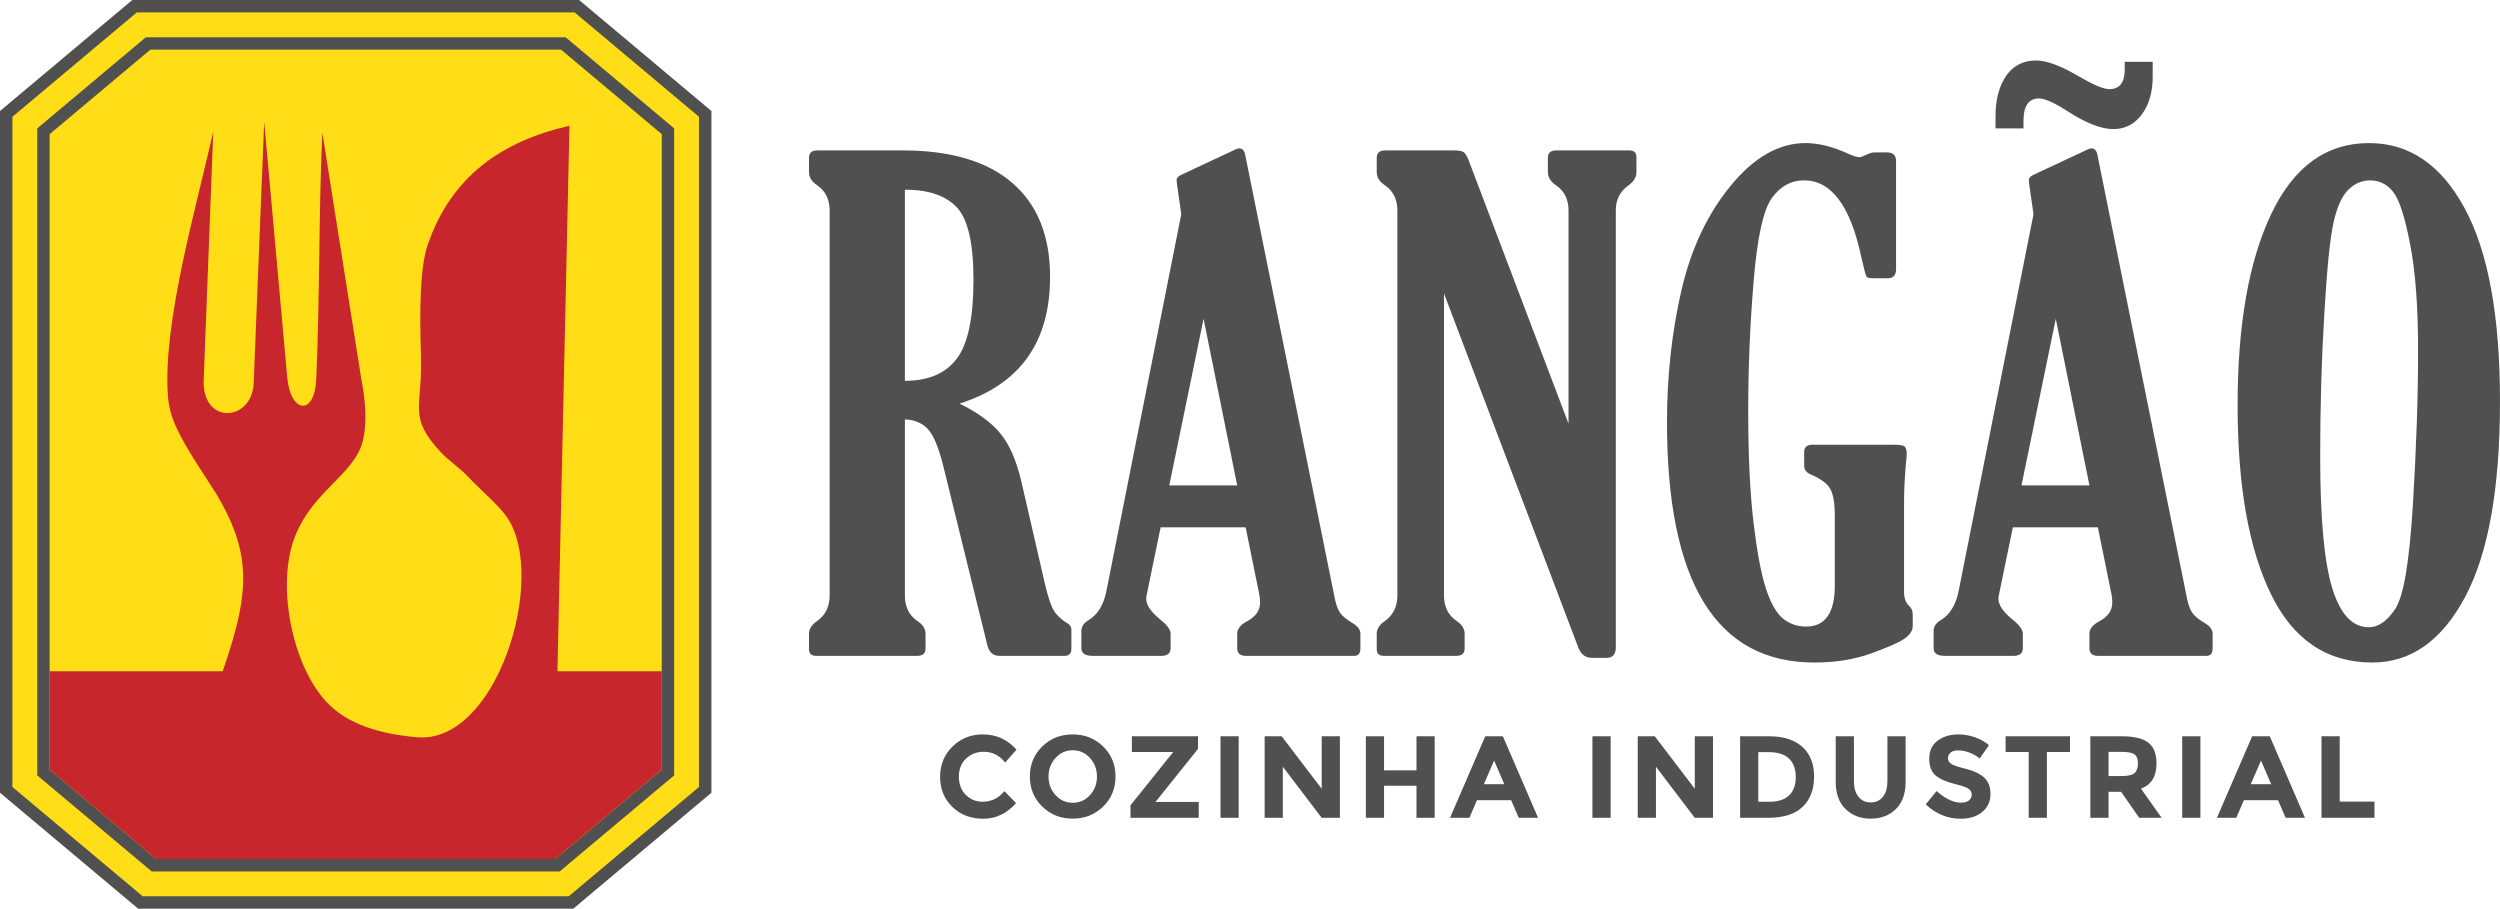 <?xml version="1.0" encoding="UTF-8"?>
<!DOCTYPE svg PUBLIC "-//W3C//DTD SVG 1.1//EN" "http://www.w3.org/Graphics/SVG/1.1/DTD/svg11.dtd">
<!-- Creator: CorelDRAW 2020 (64-Bit) -->
<svg xmlns="http://www.w3.org/2000/svg" xml:space="preserve" width="118.501mm" height="43.072mm" version="1.1" style="shape-rendering:geometricPrecision; text-rendering:geometricPrecision; image-rendering:optimizeQuality; fill-rule:evenodd; clip-rule:evenodd"
viewBox="0 0 11773.64 4279.41"
 xmlns:xlink="http://www.w3.org/1999/xlink"
 xmlns:xodm="http://www.corel.com/coreldraw/odm/2003">
 <defs>
  <style type="text/css">
   <![CDATA[
    .fil1 {fill:#ffde17}
    .fil3 {fill:#c7262c}
    .fil0 {fill:#515050}
    .fil2 {fill:#515050;fill-rule:nonzero}
   ]]>
  </style>
 </defs>
 <g id="Layer_x0020_1">
  <g id="_2083551981504">
   <polygon class="fil0" points="623.01,0 2727.37,0 3350.38,522.76 3350.38,3733.45 2699.72,4279.41 650.66,4279.41 -0,3733.45 -0,522.76 "/>
   <polygon class="fil1" points="644.29,58.46 2706.09,58.46 3291.91,550.02 3291.91,3706.18 2678.44,4220.94 671.94,4220.94 58.47,3706.19 58.47,550.02 "/>
   <polygon class="fil0" points="686.85,175.4 2663.53,175.4 3174.97,604.56 3174.97,3651.65 2635.88,4104 714.5,4104 175.41,3651.66 175.41,604.55 "/>
   <polygon class="fil1" points="708.13,233.87 2642.25,233.87 3116.5,631.82 3116.5,3624.39 2614.6,4045.53 735.78,4045.53 233.88,3624.4 233.88,631.81 "/>
   <g>
    <path class="fil2" d="M4261.55 1975.35l0 829.05c0,52.79 19.34,92.52 57.5,119.19 26.66,17.25 39.73,37.64 39.73,61.15l0 69c0,23.52 -13.08,35.02 -39.73,35.02l-475.67 0c-22.48,0 -33.46,-10.98 -33.46,-32.41l0 -71.62c0,-22.48 13.08,-42.86 39.73,-61.15 38.16,-27.71 57.5,-67.43 57.5,-119.71l0 -1812.28c0,-52.28 -19.33,-91.49 -57.5,-118.14 -26.66,-17.25 -39.73,-38.16 -39.73,-62.72l0 -67.43c0,-23.53 13.08,-35.02 39.73,-35.02l400.93 0c226.34,0 398.84,51.23 516.97,153.16 118.66,102.46 177.73,249.86 177.73,442.75 0,307.88 -142.18,506.52 -426.54,596.43 83.64,40.78 146.89,86.78 190.27,138 43.4,51.23 76.84,127.02 100.37,226.34l111.86 485.61c14.64,62.21 28.75,104.01 42.34,125.97 13.59,21.96 36.59,42.86 68.48,62.21 8.89,6.27 13.6,15.68 13.6,29.27l0 87.29c0,22.48 -10.98,33.46 -33.46,33.46l-305.27 0c-29.8,0 -48.61,-16.73 -56.97,-49.66l-207.01 -842.11c-23,-92 -48.09,-151.6 -75.8,-179.3 -27.7,-27.18 -62.72,-41.29 -105.58,-42.35zm0 -1082.04l0 900.14c110.82,0 192.36,-35.02 244.63,-104.55 52.27,-69.52 78.41,-192.88 78.41,-370.61 0,-174.06 -26.66,-288.02 -79.45,-342.9 -52.8,-54.88 -133.81,-82.07 -243.59,-82.07zm1301.58 116.05l-14.64 -104.02c-5.23,-33.45 -7.31,-52.27 -7.31,-56.45 0,-10.45 7.31,-18.82 22.99,-26.14l258.23 -120.75c4.17,-2.09 8.36,-3.13 13.58,-3.13 14.12,0 23.53,9.41 27.71,27.7l419.23 2075.74c6.79,38.16 15.68,64.82 26.65,81.55 10.46,16.2 31.38,33.45 62.21,51.75 23.53,14.11 35.02,30.84 35.02,49.13l0 67.43c0,24.57 -9.41,36.59 -28.74,36.59l-510.18 0c-27.71,0 -41.3,-12.02 -41.3,-36.59l0 -67.43c0,-23.52 16.2,-43.39 48.61,-60.12 39.21,-21.42 59.07,-50.17 59.07,-86.77 0,-10.45 -1.04,-22.47 -3.14,-35.55l-64.81 -318.86 -400.41 0 -63.25 306.85c-3.14,13.58 -4.7,23 -4.7,29.26 0,30.32 23.52,64.3 70.05,100.9 29.79,24.56 44.95,46 44.95,64.29l0 67.43c0,24.57 -14.64,36.59 -44.42,36.59l-322.01 0c-36.07,0 -53.83,-12.02 -53.83,-36.59l0 -79.98c0,-21.43 11.5,-38.68 33.97,-51.74 41.82,-25.61 69,-69 82.59,-130.16l353.88 -1780.93zm105.07 491.89l-161.52 784.61 319.9 0 -158.38 -784.61zm1718.72 493.97l0 -1003.63c0,-51.75 -19.33,-91.49 -57.5,-118.14 -26.66,-17.25 -39.72,-38.16 -39.72,-62.72l0 -67.43c0,-23.53 13.07,-35.02 39.72,-35.02l343.96 0c22.47,0 33.45,10.45 33.45,31.88l0 70.57c0,23.52 -12.55,44.42 -38.15,62.72 -39.22,27.71 -59.08,66.91 -59.08,117.62l0 2057.96c0,32.94 -14.64,49.14 -44.43,49.14l-67.43 0c-30.31,0 -51.74,-15.69 -64.29,-47.57l-633.02 -1668.54 0 1421.81c0,53.31 19.34,93.05 58.55,119.71 25.61,17.25 38.68,37.64 38.68,61.15l0 69c0,23.52 -13.07,35.02 -39.21,35.02l-341.33 0c-22.48,0 -33.45,-10.98 -33.45,-32.41l0 -71.62c0,-22.48 13.07,-42.86 39.72,-61.15 38.16,-27.71 57.5,-67.43 57.5,-119.71l0 -1812.28c0,-52.28 -19.33,-91.49 -57.5,-118.14 -26.66,-17.25 -39.72,-38.16 -39.72,-62.72l0 -67.43c0,-23.53 13.07,-35.02 39.72,-35.02l322.52 0c23.53,0 39.21,2.61 47.04,8.36 8.37,5.75 16.21,19.34 24.57,40.78l469.4 1237.82zm1147.91 99.32l386.82 0c25.1,0 41.29,2.61 48.09,8.37 6.8,5.75 9.94,17.77 9.94,36.07 0,8.37 -1.57,26.14 -4.71,53.84 -5.23,66.39 -7.84,121.27 -7.84,165.18l0 429.68c0,28.24 7.32,49.66 22.48,64.29 12.02,9.94 18.29,24.05 18.29,41.3l0 54.88c0,21.96 -12.55,41.29 -38.16,59.07 -25.6,18.3 -78.4,41.3 -157.86,70.05 -79.98,28.75 -168.84,42.86 -267.12,42.86 -462.61,0 -694.18,-377.4 -694.18,-1132.22 0,-215.36 22.47,-421.32 67.43,-617.86 44.96,-196.54 122.84,-361.72 232.62,-495.54 109.77,-133.81 227.38,-200.73 352.31,-200.73 62.21,0 130.16,17.26 203.87,51.23 21.43,9.94 38.68,15.16 50.7,15.16 6.27,0 17.76,-4.18 35.54,-13.07 13.08,-6.27 24.57,-9.41 33.46,-9.41l60.11 0c28.74,0 42.86,13.59 42.86,41.29l0 507.04c0,29.8 -12.54,44.43 -38.15,44.43l-64.82 0c-20.39,0 -32.41,-2.09 -36.08,-6.8 -3.66,-4.7 -12.02,-37.11 -25.61,-97.22 -51.22,-237.85 -140.61,-357.02 -268.68,-357.02 -61.68,0 -112.39,28.23 -152.11,84.15 -40.25,56.45 -68.48,186.09 -85.21,389.96 -17.25,203.86 -25.61,407.21 -25.61,609.49 0,212.75 8.37,387.34 24.57,524.81 16.2,137.48 35.55,241.5 58.02,311.55 22.47,69.52 49.66,117.61 80.5,143.22 31.37,25.62 67.95,38.16 109.78,38.16 89.91,0 134.86,-64.29 134.86,-193.4l0 -331.41c0,-57.51 -7.32,-98.27 -21.44,-123.36 -14.11,-25.1 -43.91,-47.57 -89.38,-66.92 -22.48,-9.41 -33.46,-23 -33.46,-41.29l0 -64.82c0,-23.52 12.55,-35.02 38.16,-35.02zm1041.8 -1085.18l-14.64 -104.02c-5.23,-33.45 -7.31,-52.27 -7.31,-56.45 0,-10.45 7.31,-18.82 23,-26.14l258.22 -120.75c4.18,-2.09 8.37,-3.13 13.59,-3.13 14.12,0 23.52,9.41 27.7,27.7l419.23 2075.74c6.8,38.16 15.69,64.82 26.66,81.55 10.45,16.2 31.37,33.45 62.21,51.75 23.52,14.11 35.02,30.84 35.02,49.13l0 67.43c0,24.57 -9.41,36.59 -28.75,36.59l-510.17 0c-27.71,0 -41.3,-12.02 -41.3,-36.59l0 -67.43c0,-23.52 16.2,-43.39 48.61,-60.12 39.21,-21.42 59.07,-50.17 59.07,-86.77 0,-10.45 -1.04,-22.47 -3.14,-35.55l-64.82 -318.86 -400.4 0 -63.25 306.85c-3.14,13.58 -4.71,23 -4.71,29.26 0,30.32 23.53,64.3 70.05,100.9 29.8,24.56 44.96,46 44.96,64.29l0 67.43c0,24.57 -14.64,36.59 -44.43,36.59l-322 0c-36.07,0 -53.84,-12.02 -53.84,-36.59l0 -79.98c0,-21.43 11.51,-38.68 33.98,-51.74 41.82,-25.61 68.99,-69 82.59,-130.16l353.88 -1780.93zm105.07 491.89l-161.52 784.61 319.9 0 -158.38 -784.61zm-283.84 -896.48l0 -58.02c0,-77.88 16.72,-140.61 49.66,-189.22 33.45,-48.61 80.5,-72.66 141.65,-72.66 50.18,0 118.66,25.61 205.44,77.37 65.86,38.16 111.86,57.5 139.56,57.5 48.09,0 72.14,-30.84 72.14,-92.52l0 -36.08 131.73 0 0 70.57c0,72.13 -17.26,131.21 -51.23,177.2 -33.98,46 -78.94,69 -133.82,69 -58.02,0 -131.2,-28.75 -220.06,-86.77 -60.12,-38.16 -103.51,-57.51 -130.17,-57.51 -48.61,0 -73.19,35.02 -73.19,104.55l0 36.58 -131.72 0zm1774.65 2515.35c-213.28,0 -372.71,-107.15 -477.25,-321.47 -105.07,-214.84 -157.34,-511.22 -157.34,-890.19 0,-378.98 52.8,-679.55 158.91,-901.71 105.58,-222.16 259.27,-332.98 460.52,-332.98 189.22,0 339.25,102.46 450.07,307.37 110.81,204.38 166.22,507.57 166.22,909.02 0,409.29 -54.88,716.66 -164.66,922.09 -109.77,205.43 -255.61,307.88 -436.47,307.88zm-16.73 -166.22c46,0 87.82,-29.8 125.98,-88.86 38.15,-59.07 65.34,-221.11 81.54,-486.66 16.2,-265.02 24.57,-508.61 24.57,-730.24 0,-199.68 -12.03,-364.35 -36.59,-493.46 -24.57,-129.11 -50.71,-212.22 -79.45,-249.34 -28.23,-37.11 -65.35,-55.93 -109.77,-55.93 -37.65,0 -71.63,14.12 -101.42,42.86 -30.31,28.75 -53.83,79.98 -70.56,153.68 -16.73,74.23 -31.36,218.5 -43.91,433.86 -13.08,215.36 -19.34,439.09 -19.34,670.65 0,288.55 18.82,495.03 56.45,618.39 37.64,123.36 95.13,185.05 172.5,185.05z"/>
    <path class="fil2" d="M4626.81 3775.68c42.13,0 76.56,-16.66 103.3,-50l54.95 56.59c-43.6,49.09 -94.97,73.63 -154.13,73.63 -59.17,0 -107.89,-18.68 -146.17,-56.05 -38.28,-37.37 -57.43,-84.53 -57.43,-141.5 0,-56.96 19.51,-104.49 58.52,-142.59 39.02,-38.09 86.74,-57.15 143.15,-57.15 63.01,0 115.76,23.99 158.25,71.99l-53.29 60.44c-27.11,-33.7 -60.82,-50.55 -101.11,-50.55 -32.24,0 -59.8,10.53 -82.7,31.59 -22.89,21.06 -34.34,49.46 -34.34,85.18 0,35.72 10.8,64.38 32.42,85.99 21.61,21.62 47.8,32.42 78.58,32.42zm539.27 -118.41c0,-34.25 -10.99,-63.47 -32.98,-87.64 -21.98,-24.18 -48.99,-36.27 -81.04,-36.27 -32.05,0 -59.08,12.09 -81.05,36.27 -21.98,24.17 -32.98,53.39 -32.98,87.64 0,34.25 11,63.37 32.98,87.36 21.98,24 49,36 81.05,36 32.05,0 59.07,-11.99 81.04,-36 21.99,-23.99 32.98,-53.12 32.98,-87.36zm29.13 141.22c-38.84,37.91 -86.65,56.87 -143.43,56.87 -56.78,0 -104.59,-18.96 -143.42,-56.87 -38.83,-37.91 -58.25,-85.09 -58.25,-141.5 0,-56.41 19.42,-103.58 58.25,-141.5 38.83,-37.9 86.64,-56.87 143.42,-56.87 56.78,0 104.59,18.97 143.43,56.87 38.83,37.92 58.24,85.09 58.24,141.5 0,56.41 -19.41,103.59 -58.24,141.5zm128.78 53.03l0 -58.8 201.11 -251.12 -194.52 0 0 -74.19 311.57 0 0 59.34 -200.57 250.03 203.86 0 0 74.73 -321.45 0zm423.88 -384.11l85.71 0 0 384.11 -85.71 0 0 -384.11zm476.62 0l85.73 0 0 384.11 -85.73 0 -182.98 -240.69 0 240.69 -85.71 0 0 -384.11 80.22 0 188.48 247.28 0 -247.28zm446.41 0l85.72 0 0 384.11 -85.72 0 0 -151.11 -152.77 0 0 151.11 -85.71 0 0 -384.11 85.71 0 0 160.46 152.77 0 0 -160.46zm481.57 384.11l-35.72 -82.97 -161.01 0 -35.72 82.97 -91.22 0 165.95 -384.11 82.97 0 165.94 384.11 -91.21 0zm-115.95 -269.81l-48.36 111.55 96.17 0 -47.81 -111.55z"/>
    <path class="fil2" d="M7499.48 3467.42l85.71 0 0 384.11 -85.71 0 0 -384.11zm482.12 0l85.72 0 0 384.11 -85.72 0 -182.98 -240.69 0 240.69 -85.72 0 0 -384.11 80.23 0 188.48 247.28 0 -247.28zm349.14 0c68.52,0 121.08,16.76 157.72,50.28 36.63,33.51 54.95,80.13 54.95,139.84 0,59.72 -17.86,106.98 -53.58,141.78 -35.72,34.8 -90.2,52.2 -163.48,52.2l-131.33 0 0 -384.11 135.72 0zm4.4 308.27c39.2,0 69.33,-9.89 90.39,-29.67 21.06,-19.78 31.59,-48.54 31.59,-86.27 0,-37.74 -10.53,-66.77 -31.59,-87.09 -21.06,-20.34 -53.39,-30.5 -96.99,-30.5l-47.8 0 0 233.53 54.4 0zm417.29 -23.35c14.29,17.76 33.51,26.65 57.7,26.65 24.18,0 43.32,-8.88 57.43,-26.65 14.1,-17.77 21.15,-42.04 21.15,-72.81l0 -212.11 85.72 0 0 214.86c0,55.69 -15.39,98.46 -46.16,128.31 -30.77,29.87 -70.15,44.79 -118.14,44.79 -47.99,0 -87.46,-15.02 -118.42,-45.06 -30.95,-30.04 -46.43,-72.72 -46.43,-128.04l0 -214.86 85.72 0 0 212.11c0,30.77 7.14,55.03 21.43,72.81zm467.84 -218.42c-14.29,0 -25.55,3.38 -33.79,10.16 -8.25,6.78 -12.37,15.75 -12.37,26.93 0,11.17 5.04,20.05 15.11,26.65 10.07,6.6 33.33,14.38 69.79,23.35 36.45,8.98 64.75,22.44 84.9,40.4 20.15,17.94 30.22,44.14 30.22,78.57 0,34.44 -12.92,62.38 -38.75,83.81 -25.82,21.43 -59.79,32.14 -101.93,32.14 -60.81,0 -115.57,-22.52 -164.3,-67.58l51.11 -62.64c41.39,36.26 79.67,54.4 114.84,54.4 15.75,0 28.12,-3.39 37.09,-10.16 8.98,-6.79 13.46,-15.94 13.46,-27.48 0,-11.54 -4.76,-20.7 -14.29,-27.47 -9.52,-6.78 -28.39,-13.65 -56.59,-20.61 -44.7,-10.62 -77.39,-24.45 -98.09,-41.49 -20.7,-17.03 -31.04,-43.78 -31.04,-80.22 0,-36.45 13.1,-64.57 39.29,-84.35 26.2,-19.78 58.89,-29.68 98.09,-29.68 25.64,0 51.28,4.4 76.92,13.19 25.64,8.78 47.99,21.24 67.04,37.37l-43.41 62.64c-33.34,-25.29 -67.78,-37.91 -103.31,-37.91zm419.49 7.69l0 309.92 -85.72 0 0 -309.92 -108.8 0 0 -74.19 303.32 0 0 74.19 -108.79 0zm516.2 53.3c0,61.54 -24.36,101.28 -73.09,119.24l97.26 137.38 -105.51 0 -85.17 -122.54 -59.34 0 0 122.54 -85.72 0 0 -384.11 145.61 0c59.71,0 102.31,10.07 127.76,30.22 25.46,20.15 38.19,52.57 38.19,97.27zm-163.2 59.89c29.3,0 49.27,-4.76 59.89,-14.29 10.62,-9.53 15.94,-24.64 15.94,-45.34 0,-20.7 -5.49,-34.89 -16.48,-42.58 -11,-7.7 -30.22,-11.54 -57.7,-11.54l-64.29 0 0 113.74 62.64 0zm284.31 -187.38l85.71 0 0 384.11 -85.71 0 0 -384.11zm487.07 384.11l-35.72 -82.97 -161.01 0 -35.72 82.97 -91.22 0 165.95 -384.11 82.97 0 165.95 384.11 -91.22 0zm-115.95 -269.81l-48.36 111.55 96.17 0 -47.81 -111.55zm284.86 269.81l0 -384.11 85.72 0 0 307.72 163.75 0 0 76.38 -249.47 0z"/>
   </g>
   <path class="fil3" d="M1048.68 3161.35c69.91,-201.87 105.01,-347.73 94.8,-484.97 -8.44,-113.64 -47.95,-221.38 -124.5,-350.13 -25.43,-39.38 -50.87,-78.78 -76.3,-118.15 -108.92,-168.67 -144.31,-247.85 -151.64,-341.03 -26.89,-342.14 136.19,-902.4 213.28,-1247.12 -15.14,393.98 -30.28,787.96 -45.43,1181.93 2.57,199.81 224.42,180.77 235.59,7.02 16.57,-411.83 33.14,-823.64 49.73,-1235.47 36.17,401.28 72.34,802.55 108.52,1203.83 15.36,169.49 127.87,182.09 136.36,11.92 17.58,-384.44 11.32,-780.82 28.9,-1165.27 60.94,385.62 121.9,771.24 182.84,1156.86 22.62,114.56 26.87,212.37 9.18,290.27 -36.72,161.68 -231.8,234.57 -319.66,452.74 -90.27,224.15 -16.92,601.48 142.45,776.74 81.18,89.28 209.15,151.79 430.25,171.53 377.37,33.66 614.71,-748.47 427.63,-1031.83 -40.25,-60.96 -122.14,-126.31 -191.88,-200.72 -30.33,-32.35 -87.96,-72.52 -118.29,-104.88 -163.34,-174.25 -89.72,-210.54 -97.92,-459.77 -6.56,-198.85 -6.11,-410.86 31.4,-520.85 111.32,-326.38 353.1,-489.71 667.91,-561.74l-56.65 2569.09 491.26 0 0 463.03 -501.9 421.15 -1878.82 0 -501.9 -421.14 0 -463.04 814.8 0z"/>
  </g>
 </g>
</svg>
